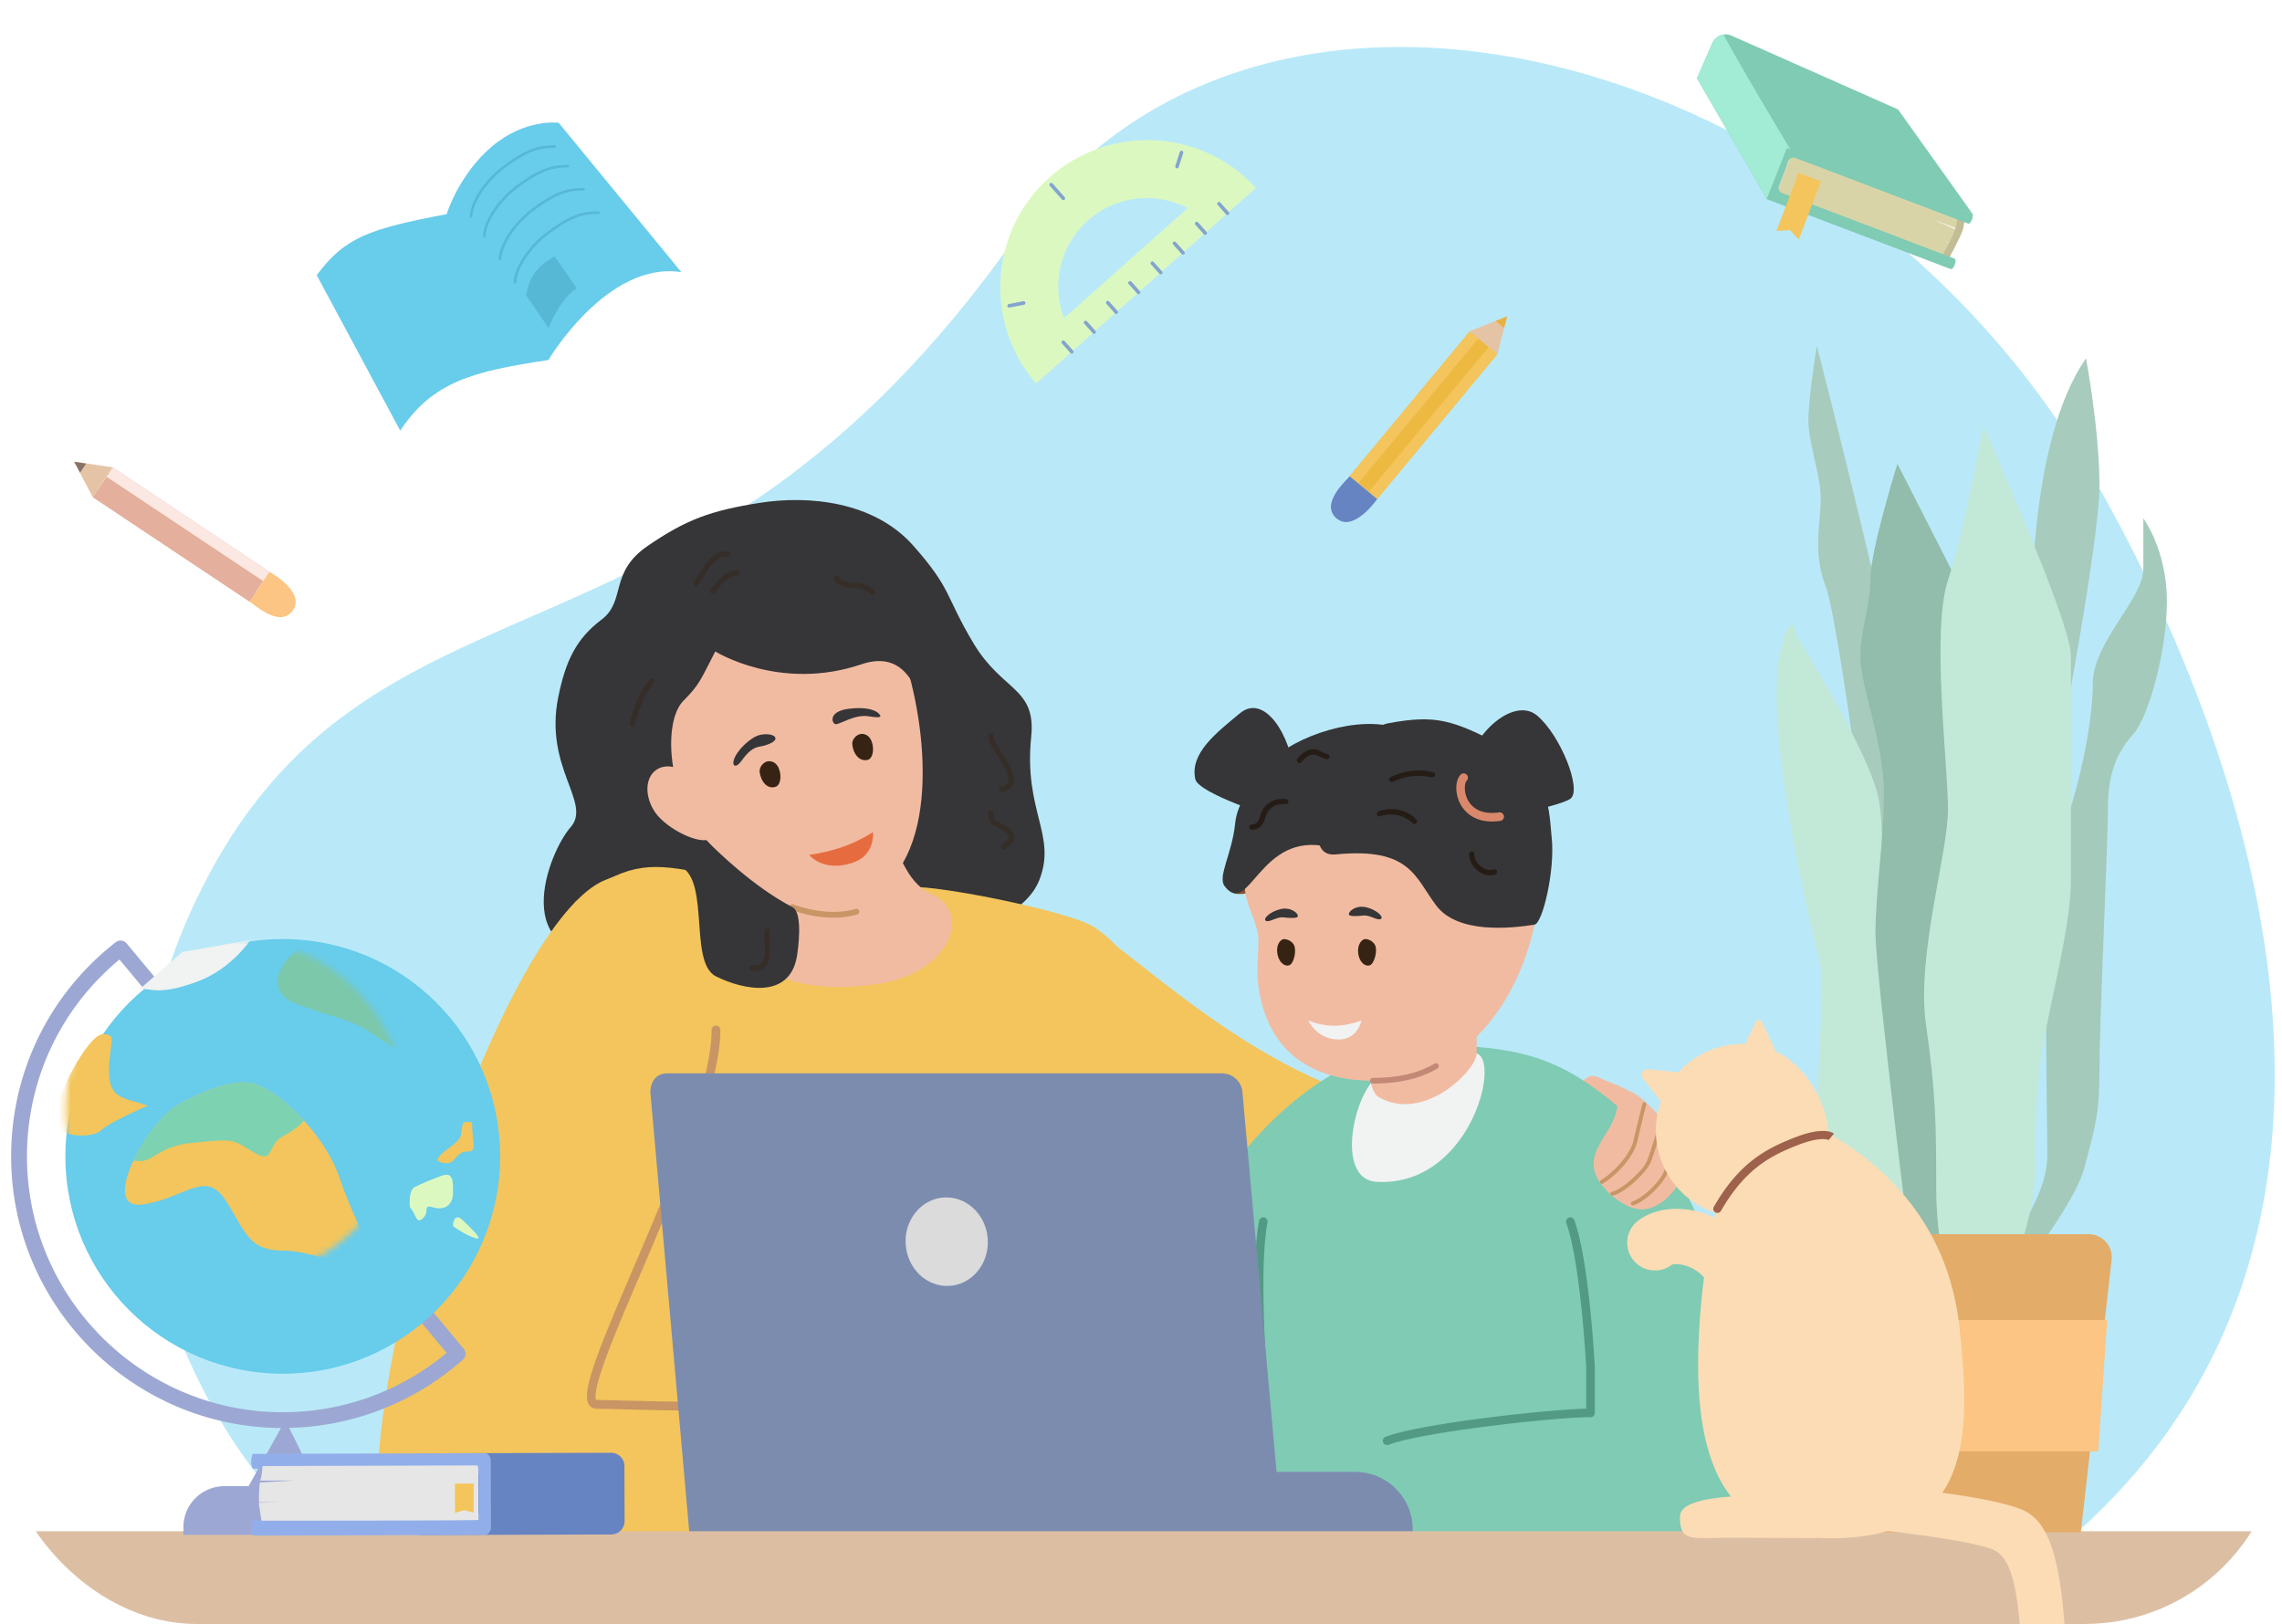 <svg width="371" height="264" fill="none" xmlns="http://www.w3.org/2000/svg"><path fill-rule="evenodd" clip-rule="evenodd" d="M196.818 262.2c45.235 0 86.857.671 119.886 1.8 80.83-45.909 52.836-135.417 23.819-186.033-40.395-70.464-135.826-95.782-175.321-39.564-53.584 76.301-105.275 49.67-133.187 107.618C4.103 203.968 46.493 259.516 76.953 264c33.028-1.129 74.651-1.8 119.875-1.8h-.01Z" fill="#B9E9F8"/><g clip-path="url(#a)"><path d="M259.908 175.145c-2.506-1.227-4.37 2.749-1.337 3.912 3.033 1.163 4.753 1.922 5.708 1.922.955 0 1.829-2.478 1.013-3.294-.816-.816-3.653-1.695-5.384-2.54Z" fill="#F1BBA2"/><path d="M140.979 142.723c4.249 0 5.366 5.458 10.669 7.217 6.576 2.182 15.12-1.267 17.325-6.893 2.866-7.31-2.558-11.118-1.325-23.266.816-8.05-4.666-7.338-9.36-15.175-4.695-7.842-3.439-8.692-9.806-15.898-6.368-7.205-17.008-8.224-25.002-6.957-7.994 1.268-11.977 2.732-18.234 7.032-6.258 4.3-3.427 8.907-7.45 11.946-4.024 3.032-5.818 6.557-7.034 12.588-2.338 11.575 5.523 17.171 1.992 21.17-3.531 3.999-10.698 21.923 7.843 20.841 6.553-.382 12.423 1.771 15.636-3.2 4.729-7.316 7.091-2.448 13.568-5.655 6.484-3.212 11.173-3.738 11.173-3.738l.005-.012Z" fill="#363537"/><path d="M93.463 146.682c15.612-12.704 17.094 0 54.547-2.483 4.619-.307 25.644 3.924 29.702 6.418 20.573 12.634 36.654 95.373 36.654 95.373l-119.132-1.314-1.771-97.994Z" fill="#F3C55C"/><path d="M123.323 140.906c-.272 5.243-5.048.283-5.048 6.927 0 5.77 6.461 14.99 24.747 12.067 11.63-1.857 15.126-11.783 8.214-14.677-3.913-1.638-5.76-8.218-5.76-8.218l-22.153 3.895v.006Z" fill="#F1BBA2"/><path d="M148.115 110.845c3.595 14.4 3.456 35.316-12.949 36.572-20.07 1.539-42.165-37.839-26.061-52.296 16.104-14.458 33.916-4.665 39.01 15.724Z" fill="#F1BBA2"/><path d="M116.291 105.891c-2.361 4.555-2.529 5.371-5.146 7.987-2.616 2.616-2.373 9.393-1.123 13.259 5.957 18.433.857 9.532-.324 10.713-1.181 1.18-6.072-10.858-6.744-11.529-.677-.677-5.985-19.979-5.985-22.004 0-2.026 12.787-14.237 14.333-15.789 1.551-1.55 15.513-4.444 19.479-4.444 3.965 0 11.89-.504 13.58 2.193 1.684 2.697 12.648 25.292 12.648 25.292s6.576 10.527 2.13 10.232c-5.69-.382-6.761-1.528-8.22-4.856-1.563-3.577-3.044-11.61-10.882-8.953-13.251 4.485-23.746-2.089-23.746-2.089v-.012Z" fill="#363537"/><path d="M61.886 253.994c-5.077-31.606 20.133-104.32 36.498-110.941 11.531-4.671 20.416-.996 22.558 11.766 2.142 12.761-17.354 72.894-17.354 72.894s57.175-15.708 62.24 0c5.059 15.707 2.53 26.836 2.53 26.836l-106.466-.555h-.006Z" fill="#F3C55C"/><path d="M114.745 229.316c-5.239 0-9.893-.116-13.413-.209-1.696-.04-3.166-.081-4.364-.098a1.438 1.438 0 0 1-1.228-.66c-1.308-2.02 1.54-8.912 7.126-21.952 5.714-13.346 12.822-29.956 12.822-38.967a.712.712 0 1 1 1.424 0c0 9.306-7.172 26.061-12.937 39.529-2.299 5.365-4.464 10.429-5.824 14.202-1.945 5.4-1.528 6.285-1.412 6.419h.046c1.204.017 2.68.052 4.382.098 7.815.197 19.618.498 31.763-.399a.713.713 0 1 1 .104 1.423c-6.374.469-12.776.608-18.489.608v.006Z" fill="#C99565"/><path d="M123.508 125.175c-.127.822.736 3.305 2.576 2.737 1.216-.376 1.013-3.478-.416-4.045-1.164-.457-2.032.486-2.16 1.308ZM138.596 120.568c-.214.805.544 3.351 2.431 2.975 1.25-.243 1.21-3.334-.145-4.045-1.105-.585-2.072.266-2.286 1.07Z" fill="#372313"/><path d="M131.562 138.978c1.002 1.158 3.404 2.518 7.097 1.268 3.694-1.25 3.271-4.972 3.271-4.972-3.334 2.107-6.512 3.12-10.368 3.699v.005Z" fill="#E66C40"/><path d="M135.891 117.727c.741 0 3.086-1.644 5.314-1.285 2.229.359 2.148.052 1.615-.486-.538-.539-2.049-1.094-4.874-.73-3.427.446-2.697 2.501-2.055 2.501ZM126.067 120.088c.04-.712-1.488-.886-2.594-.596-1.516.399-3.832 2.61-4.214 4.196-.203.827.382 1.233 1.233.069 1.007-1.371 1.8-2.205 3.08-2.402 1.03-.162 2.466-.706 2.495-1.261v-.006Z" fill="#363537"/><path d="M113.295 127.398c1.806 2.546 4.295 7.552 2.443 8.866-1.853 1.314-7.346-1.557-9.152-4.103-1.806-2.547-1.772-5.678.081-6.992 1.852-1.313 4.822-.318 6.628 2.229Z" fill="#F1BBA2"/><path d="M135.48 149.176c-3.641 0-6.663-1.215-6.831-1.285a.466.466 0 0 1 .353-.862c.052.023 5.309 2.13 10.102.729a.468.468 0 0 1 .578.318.468.468 0 0 1-.318.579c-1.308.382-2.634.527-3.884.527v-.006Z" fill="#C99565"/><path d="M115.243 137.011c1.314 1.313 7.398 7.269 13.586 10.452 1.794.926.886 7.084.729 8.004-1.181 7.003-8.683 5.492-13.163 3.253-4.811-2.408-.307-17.756-7.114-18.219-7.717-.527-10.785 2.887-11.908 2.592-2.2-.584 1.743-3.999 7.109-5.614 4.301-1.29 9.974-.972 10.761-.468Z" fill="#363537"/><path d="M118.501 89.68c-2.918-.48-4.342 3.033-5.708 4.96-.272.382.359.868.648.504 1.274-1.586 2.438-4.937 4.944-4.63.469.058.585-.753.11-.834h.006ZM119.82 92.684c-1.968.18-3.12 1.701-4.261 3.143-.33.416.249 1.007.591.59.978-1.21 2.003-2.686 3.675-2.888.527-.064.55-.897 0-.845h-.005ZM105.712 110.423c-1.678 2.014-2.819 4.584-3.288 7.165-.098.526.707.758.817.226.486-2.42 1.516-4.862 3.062-6.801.33-.411-.243-1.001-.591-.59ZM125.159 151.341c.04-.55-.799-.538-.851 0-.104 1.169.122 2.344.064 3.519-.029.526-.093 1.14-.423 1.574-.423.556-1.117.556-1.754.509-.556-.04-.527.782 0 .851 3.902.486 2.802-4.109 2.964-6.453ZM164.235 124.689c-.48-.995-1.106-1.91-1.69-2.842-.382-.613-1.071-1.475-1.036-2.239.023-.533-.799-.533-.828 0-.041.642.318 1.284.625 1.823.481.85 1.036 1.661 1.534 2.5.452.752.961 1.58 1.106 2.465.15.921-.388 1.308-1.216 1.534-.532.145-.307.932.226.822.845-.18 1.644-.654 1.841-1.551.185-.851-.191-1.754-.556-2.506l-.006-.006ZM164.281 134.892c-.48-.538-1.088-.798-1.725-1.099-.77-.371-1.163-.735-1.053-1.65.052-.457-.753-.573-.816-.11-.191 1.36.48 2.043 1.649 2.587.579.267 1.529.672 1.673 1.389.11.567-.828 1.025-1.157 1.389-.365.405.202.984.602.602.439-.422 1.076-.775 1.331-1.354.284-.642-.07-1.268-.498-1.748l-.006-.006ZM142.177 95.977c-.736-.787-1.673-1.07-2.721-1.169-1.181-.116-2.333-.052-3.149-1.059-.353-.434-.955.18-.614.614 1.523 1.915 4.237.59 5.876 2.216.388.388.972-.202.602-.602h.006Z" fill="#352D27"/><path d="M173.848 149.234c6.489.88 27.079 24.967 53.14 30.558 26.061 5.591 35.583-.307 35.583-.307l11.126 18.023c-25.499 18.676-65.331 8.866-90.582-3.71l-9.267-44.564Z" fill="#F3C55C"/><path d="M277.186 251.424s15.745-49.674-17.256-74.017c-6.947-5.122-12.99-7.535-27.595-7.483-15.554.058-29.551 14.625-35.051 24.493-10.188 18.283-18.628 57.007-18.628 57.007h98.53Z" fill="#7FCBB4"/><path d="M258.578 251.384a.693.693 0 0 1-.694-.695v-28.301c-.006-.133-.88-16.992-3.242-23.555a.691.691 0 0 1 .423-.891.69.69 0 0 1 .891.422c2.437 6.76 3.288 23.295 3.329 23.995v28.336a.693.693 0 0 1-.695.694l-.012-.005ZM207.247 246.875a.693.693 0 0 1-.688-.619c-.168-1.453-4.122-35.744-1.864-47.794a.698.698 0 0 1 1.372.261c-2.223 11.841 1.84 47.024 1.881 47.377a.7.7 0 0 1-.614.775H207.247Z" fill="#539A85"/><path d="M223.194 175.688c-3.496 3.971-5.725 16.119.654 16.443 14.999.77 20.226-19.597 16.209-20.893-9.181-2.969-16.863 4.45-16.863 4.45Z" fill="#F1F2F2"/><path d="M222.556 165.531c0 1.551-.909 11.448 1.638 12.86 7.456 4.133 15.873-4.514 15.873-7.147v-8.496l-17.505 2.789-.006-.006Z" fill="#F1BBA2"/><path d="M210.585 126.657c-.73-7.57-5.158-13.89-8.984-10.719-3.827 3.172-8.203 6.511-7.271 10.719.521 2.355 12.787 6.204 12.787 6.204l3.468-6.204Z" fill="#363537"/><path d="M203.038 134.042a.697.697 0 0 1-.44-1.239c2.437-1.962 3.624-4.057 3.624-6.401 0-.387.312-.694.694-.694.382 0 .695.312.695.694 0 2.755-1.395 5.273-4.145 7.489a.69.69 0 0 1-.434.157l.006-.006Z" fill="#DE501D"/><path d="M205.223 144.644c-2.426.544-4.22 1.169-5.216.18-.996-.996 0-3.56 0-3.56l3.201-.515 2.015 3.895Z" fill="#82512B"/><path d="M250.043 147.22c-2.304 15.887-12.509 28.469-26.83 28.469-10.582 0-17.569-5.296-18.715-16.124-.266-2.518.243-6.014.052-7.489-.318-2.483-2.148-5.238-2.148-7.842 0-15.887 13.662-23.509 27.983-23.509s21.939 10.776 19.658 26.495Z" fill="#F1BBA2"/><path d="M219.291 148.649c-.058-.515 1.164-1.551 2.836-1.157 1.668.393 2.906 1.574 2.362 1.898-.544.324-1.765-.683-2.83-.561-1.066.115-2.322.185-2.362-.18h-.006ZM211.002 148.95c.058-.515-1.164-1.551-2.837-1.157-1.667.393-2.905 1.574-2.361 1.898.544.324 1.765-.683 2.83-.561 1.065.121 2.322.185 2.362-.18h.006ZM217.146 138.897c12.191-1.192 12.88 3.722 16.364 8.323 3.491 4.601 12.035 3.715 15.96 3.096 1.337-.208 3.357-8.901 2.802-14.093-.411-3.848-.186-10.921-8.116-15.041-7.931-4.121-10.686-5.047-18.391-3.618-7.699 1.43-16.063 22.062-8.625 21.333h.006Z" fill="#363537"/><path d="M237.885 127.137c.729-7.57 8.144-14.012 11.977-10.84 3.832 3.172 7.415 12.183 5.429 13.56-1.985 1.378-13.939 3.484-13.939 3.484l-3.467-6.204Z" fill="#363537"/><path d="M242.544 133.544c-3.375 0-4.764-2.066-5.227-3.039-.811-1.695-.724-3.767.197-4.618a.697.697 0 0 1 .943 1.024c-.324.301-.527 1.661.11 2.993.486 1.018 1.8 2.65 5.14 2.158a.701.701 0 0 1 .793.591.697.697 0 0 1-.59.792c-.492.07-.949.105-1.372.105l.006-.006Z" fill="#D9886B"/><path d="M199.084 144.048c4.069 5.284 5.661-9.092 16.972-6.343 4.417 1.071.95-6.499 5.158-9.433 4.203-2.935 10.906-9.498 3.612-10.447-7.294-.949-17.169 3.264-19.913 7.767-1.221 2.002-3.745 4.676-4.11 8.288-.486 4.873-2.888 8.646-1.713 10.168h-.006Z" fill="#363537"/><path d="M212.703 165.885s1.268 2.916 4.648 3.096c3.381.179 3.989-3.068 3.989-3.068-2.976 1.013-5.551 1.222-8.637-.028Z" fill="#F1F2F2"/><path d="M221.761 152.689c-.59.22-1.187 1.169-.903 2.57.284 1.394 1.331 2.008 1.986 1.585.654-.422 1.123-2.378.712-3.194-.411-.816-1.419-1.1-1.801-.955l.006-.006ZM208.526 152.712c-.579.243-1.141 1.215-.799 2.604.341 1.384 1.407 1.951 2.049 1.505.643-.451 1.025-2.419.585-3.218-.44-.798-1.465-1.041-1.835-.885v-.006Z" fill="#372313"/><path d="M230.267 133.237c-1.441-1.666-4.139-2.112-6.142-1.337-.486.191-.283.973.22.793 1.835-.654 3.931-.22 5.32 1.146.394.388.961-.191.602-.602ZM233.029 125.546c-2.46-.591-4.729-.301-6.987.816-.486.243-.058.966.429.729 2.083-1.013 4.081-1.169 6.338-.735.527.104.758-.683.226-.81h-.006ZM242.88 141.345c-1.448.475-3.254-1.053-3.196-2.534.023-.533-.787-.527-.822 0-.127 1.967 2.304 4.109 4.243 3.35.492-.196.301-.989-.225-.816ZM209.061 129.881c-1.407-.134-2.82.335-3.642 1.539-.306.446-.457.955-.619 1.464-.237.747-.492 1.088-1.314 1.164-.533.052-.55.833 0 .845 1.216.017 1.812-.695 2.159-1.777.203-.637.394-1.21.909-1.679.683-.625 1.615-.793 2.512-.74.533.029.516-.77 0-.816h-.005ZM215.833 122.606c-.932-.238-1.557-.921-2.588-.793-.961.121-1.725.793-2.315 1.516-.336.411.22 1.007.596.596.567-.607 1.268-1.337 2.182-1.25.678.064 1.233.602 1.905.735.521.104.747-.671.22-.804Z" fill="#251C16"/><path d="M223.197 176.152a.465.465 0 0 1-.463-.463c0-.255.209-.463.463-.463 4.053 0 7.427-.782 10.021-2.321a.463.463 0 0 1 .636.162.464.464 0 0 1-.162.637c-2.738 1.626-6.269 2.448-10.495 2.448Z" fill="#C48976"/><path d="M225.828 251.58c0-7.437 10.391-21.906 29.465-21.906 19.073 0 28.845 1.331 28.845 1.331v20.297l-58.31.278Z" fill="#7FCBB4"/><path d="M225.502 234.918a.699.699 0 0 1-.249-1.348c5.934-2.269 28.295-4.642 33.331-4.578a.69.69 0 0 1 .689.706.695.695 0 0 1-.694.689h-.012c-4.822-.07-27.143 2.315-32.81 4.485a.755.755 0 0 1-.249.046h-.006Z" fill="#539A85"/><path d="M132.838 239.282h87.508c5.146 0 9.325 4.179 9.325 9.324v1.447h-96.839v-10.777l.006.006Z" fill="#7C8CAF"/><path d="M208.507 250.058h-96.359l-6.333-71.597c-.364-2.066.539-3.97 2.611-3.97h90.263c1.609 0 2.993 1.169 3.277 2.778l6.541 72.789Z" fill="#7C8CAF"/><path d="M160.586 201.42c.255 3.97-2.523 7.379-6.205 7.617-3.682.237-6.877-2.784-7.138-6.754-.26-3.971 2.524-7.38 6.206-7.617 3.682-.237 6.877 2.784 7.137 6.754Z" fill="#DBDBDB"/><path d="M371.005 248.93H-.85v15.227h371.855V248.93Z" fill="#DCBFA3"/><path d="M330.196 108.264c0-6.754-.729-36.143 8.944-50.016 0 0 2.188 11.68 2.188 20.72s-6.756 44.263-6.756 44.263l-4.382-14.967h.006ZM295.378 56.24s18.437 71.372 18.437 85.609c0 14.237-8.492 8.762-8.492 8.762s-6.298-49.558-8.492-55.218c-2.188-5.66-.822-10.406-.822-14.33 0-3.924-2.009-8.942-2.009-12.687 0-3.744 1.372-12.136 1.372-12.136h.006Z" fill="#A7CBBD"/><path d="M321.076 213.071c1.644-7.021 11.774-16.177 11.774-25.338 0-9.162-1.094-44.263 1.916-51.283 3.01-7.021 5.476-18.619 5.476-25.338 0-6.719 8.215-13.734 8.215-18.619v-8.241s3.832 5.191 3.832 13.433c0 8.241-3.011 18.925-5.476 21.674-2.466 2.749-4.11 6.106-4.11 11.905 0 5.799-1.372 34.494-1.372 42.127 0 7.634-.55 9.156-2.466 16.483-1.916 7.327-16.434 24.724-16.434 24.724l-1.372-1.527h.017Z" fill="#A4CABB"/><path d="M305.46 213.07c-3.832-8.548-9.858-26.86-9.858-35.715 0-8.855 1.372-17.397 0-22.282-1.372-4.884-9.071-37.503-6.073-49.5 1.87-7.478 2.513-2.211 2.513-2.211s12.052 19.052 13.418 26.68c1.366 7.628-.423 21.981 1.372 26.229 1.788 4.248 4.932 14.371 4.932 21.09v34.8l-6.298.915-.006-.006Z" fill="#C2E8D8"/><path d="m321.071 100.121-12.596-24.724s-4.382 14.04-4.382 18.618c0 4.578-1.644 8.242-1.644 12.82 0 4.577 3.832 14.04 3.832 21.981 0 7.94-1.372 16.176-1.372 22.895 0 6.719 6.848 61.359 6.848 61.359h4.932l4.382-112.943v-.006Z" fill="#92BCAB"/><path d="M316.694 213.07c0-6.106-1.916-10.99-1.916-20.146s0-14.955-1.644-26.252c-1.644-11.298 3.56-27.781 3.56-35.108 0-7.327-2.738-29.001 0-37.242 2.738-8.242 5.748-25.031 5.748-25.031s14.24 31.744 14.24 37.242v36.63c0 7.02-3.01 18.317-4.382 25.945-1.372 7.634-1.372 13.433-1.372 21.368 0 7.934-6.182 22.588-6.182 22.588h-8.058l.006.006Z" fill="#C2E8D8"/><path d="M338.29 249.092h-39.618l-5.221-44.251a3.767 3.767 0 0 1 3.745-4.208h42.356c2.252 0 4 1.956 3.745 4.19l-5.001 44.269h-.006Z" fill="#E3AC69"/><path d="M341.132 235.948H295.54L294 214.592h48.579l-1.447 21.356Z" fill="#FCC583"/><path d="M45.976 232.146c-24.353 0-44.167-19.811-44.167-44.159 0-13.688 6.193-26.38 17.001-34.818a1.283 1.283 0 0 1 1.777.191l54.802 65.903a1.28 1.28 0 0 1-.14 1.782 44.109 44.109 0 0 1-29.278 11.095l.005.006Zm-26.552-76.164c-9.575 7.935-15.04 19.533-15.04 32.011 0 22.93 18.657 41.583 41.592 41.583a41.55 41.55 0 0 0 26.628-9.636l-53.18-63.958Z" fill="#9CA8D3"/><path d="M45.97 223.32c19.519 0 35.34-15.819 35.34-35.333 0-19.514-15.821-35.333-35.34-35.333-19.517 0-35.34 15.819-35.34 35.333 0 19.514 15.823 35.333 35.34 35.333Z" fill="#68CCEB"/><mask id="b" style="mask-type:luminance" maskUnits="userSpaceOnUse" x="10" y="152" width="56" height="56"><path d="M38.236 207.852c15.245 0 27.604-12.356 27.604-27.599 0-15.242-12.359-27.599-27.604-27.599-15.246 0-27.605 12.357-27.605 27.599 0 15.243 12.359 27.599 27.605 27.599Z" fill="#fff"/></mask><g mask="url(#b)"><path d="M28.672 179.746c-5.47 3.692-12.365 17.067-5.47 16.054 6.888-1.013 10.135-5.672 13.377-.81 3.242 4.861 3.589 8.311 9.395 8.311 5.806 0 13.343 4.34 14.524 3.166 1.175-1.175-3.04-8.23-5.268-14.921-2.228-6.684-8.92-13.375-13.377-15.198-4.458-1.823-13.176 3.398-13.176 3.398h-.005Z" fill="#F3C55C"/><path d="M49.42 182.171c-2.519-2.761-5.326-4.908-7.572-5.823-4.458-1.823-13.175 3.398-13.175 3.398-2.518 1.701-5.337 5.451-6.976 8.907 3.306.706 3.531-2.275 9.465-2.854 6.888-.677 6.483-.683 9.997 1.482 3.514 2.164 2.2-1.21 4.816-2.564 1.673-.862 2.825-1.783 3.444-2.546Z" fill="#7DD2B1"/><path d="M24.008 179.745c-3.85-1.371-6.281-.966-6.281-5.631s1.476-5.99-.984-5.99-7.936 10.632-7.936 13.78c0 3.149 6.269 3.201 7.6 1.869 1.332-1.331 7.6-4.028 7.6-4.028Z" fill="#F3C55C"/><path d="M57.851 151.392c-10.339 0-16.822 9.145-9.73 11.778 7.09 2.633 8.312 2.199 12.566 4.954 4.255 2.749 8.307 6.193 9.326 3.559 1.013-2.633 5.268-3.241 5.268-5.469s-15.81-14.816-17.43-14.816v-.006Z" fill="#7CC8AA"/><path d="M22.756 160.745c2.101 0 3.039 1.007 8.92-1.018 5.876-2.026 9.019-6.916 9.019-6.916l-11.045 1.95-6.888 5.984h-.006Z" fill="#F1F2F2"/></g><path d="M66.659 196.292c1.013 1.013.96 2.888 2.13 1.725 1.163-1.164-.203-2.281 1.725-1.725 1.928.556 3.143-.608 3.143-2.332 0-1.725.104-3.548-1.823-2.836-1.928.712-3.144 1.215-4.36 1.823-1.215.607-.81 3.345-.81 3.345h-.005ZM73.644 199.33c0-1.215.591-1.979 1.621-.949 1.03 1.03 3.751 3.478 1.928 2.871-1.823-.608-3.543-1.927-3.543-1.927l-.006.005Z" fill="#DCF8C1"/><path d="M71.113 188.693c0-1.013 2.142-2.101 3.288-3.241 1.14-1.14.267-3.039 1.326-3.039 1.06 0 1.06-.306 1.06 1.216s.81 3.547-.609 3.547c-1.418 0-1.62.608-2.53 1.523-.914.914-2.535 0-2.535 0v-.006Z" fill="#F3C55C"/><path d="m46.392 230.861 6.403 12.97H39.168l7.224-12.97Z" fill="#9CA8D3"/><path d="M36.48 241.597h19.004a6.667 6.667 0 0 1 6.662 6.661v1.25h-32.33v-1.25a6.667 6.667 0 0 1 6.663-6.661Z" fill="#9CA8D3"/><path d="M262.932 179.792c-.486 5.122-7.369 8.126-1.487 14.006 1.649 1.649 4.121 3.09 6.101 2.766 3.56-.584 6.431-4.873 6.205-7.066-.648-6.228-8.44-12.941-9.29-12.091-.851.851-1.361.654-1.529 2.385Z" fill="#F1BBA2"/><path d="M260.429 192.449a.325.325 0 0 1-.272-.15.311.311 0 0 1 .104-.434c2.165-1.331 4.811-4.208 5.326-6.523.509-2.303 1.435-5.892 1.447-5.926a.319.319 0 0 1 .388-.226.316.316 0 0 1 .226.388c-.012.034-.932 3.611-1.442 5.909-.555 2.517-3.288 5.498-5.615 6.927a.294.294 0 0 1-.168.047l.006-.012ZM262.104 194.371a.316.316 0 0 1-.064-.625c1.598-.313 5.042-3.444 5.673-4.92.672-1.568 2.067-6.302 2.067-6.858a.32.32 0 0 1 .318-.318.32.32 0 0 1 .318.318c0 .747-1.499 5.672-2.112 7.107-.649 1.516-4.191 4.914-6.136 5.29-.018 0-.041.006-.058.006h-.006ZM265.462 195.945a.317.317 0 0 1-.302-.214.317.317 0 0 1 .197-.405c2.084-.73 4.492-3.346 5.1-4.758.625-1.447 1.702-4.879 1.708-4.913a.319.319 0 1 1 .608.191c-.047.144-1.1 3.495-1.731 4.971-.643 1.499-3.155 4.3-5.476 5.111a.348.348 0 0 1-.104.017Z" fill="#C99565"/><path d="m99.38 249.452-31.212.092-.04-13.282 31.213-.093a2.172 2.172 0 0 1 2.177 2.164l.026 8.936a2.171 2.171 0 0 1-2.164 2.177v.006Z" fill="#6683C2"/><path d="m77.832 245.816-.017-5.955c0-.666-.469-1.21-1.048-1.21l-35.618.11a.101.101 0 0 1-.086-.058c-.319-.694-.307-1.464 0-2.291.017-.041.046-.064.086-.064l37.586-.116c.573 0 1.042.538 1.048 1.21l.035 10.863c0 .665-.463 1.21-1.042 1.215l-37.383.116c-.174 0-.33-.121-.388-.312-.197-.602-.18-1.222.005-1.864.058-.191.215-.318.388-.318l35.392-.105c.573 0 1.042-.544 1.042-1.215v-.006Z" fill="#92AEEA"/><path d="m47.953 240.671-5.672.017c.104-.295.243-.295.405-2.361l34.9-.104c.127 0 .168.544.174.689l.023 8.166c0 .145-35.277.127-35.277.127-.278-1.968-.347-2.06-.44-2.911l3.398-.087-3.317.012c-.092 0-.052-2.147.087-3.218l5.72-.336v.006Z" fill="#E6E6E6"/><path d="m77.002 241.169.011 3.883.006.868-1.528-.428-1.522.44v-.868l-.012-3.884 3.045-.011Z" fill="#F3C55C"/><path d="M297.2 185.99c-1.001 7.715-8.434 12.924-16.116 11.709-7.681-1.216-12.926-8.433-11.704-16.113 1.215-7.68 8.434-12.923 16.115-11.702 7.682 1.221 12.452 10.354 11.711 16.112l-.006-.006Z" fill="#FCDCB5"/><path d="M318.564 215.779c1.852 17.316 2.258 34.291-20.938 34.291-17.684 0-22.402-13.04-21.429-32.983.955-19.58 6.68-39.9 17.366-34.801 11.843 5.649 23.126 16.02 25.001 33.493Z" fill="#FCDCB5"/><path d="M279.202 197.178a.664.664 0 0 1-.573-.995c4.185-7.269 8.579-9.463 13.088-11.24 4.66-1.834 6.177-.862 6.437-.648l-.851 1.025s.012.011.035.023c-.011-.006-1.204-.712-5.129.833-4.277 1.684-8.451 3.768-12.422 10.667a.666.666 0 0 1-.579.335h-.006Z" fill="#9E614B"/><path d="M332.24 284.859h-.162a3.616 3.616 0 0 1-3.456-3.768c0-.064.283-6.731-.052-13.855-.579-12.241-2.709-14.382-4.348-15.239-2.431-1.169-12.364-2.72-21.869-3.542a3.612 3.612 0 1 1 .625-7.199c5.053.439 21.881 2.054 26.391 4.468 2.373 1.267 3.965 4.057 5.007 8.779.665 3.004 1.129 6.893 1.377 11.558.417 7.778.105 15.042.093 15.348a3.617 3.617 0 0 1-3.612 3.456l.006-.006ZM271.768 181.308l-4.66-6.001c-.498-.643.017-1.569.822-1.488l7.462.753-3.624 6.736ZM289.114 171.8l-2.669-5.638c-.174-.486-.863-.48-1.03 0l-2.356 5.065 6.055.567v.006ZM282.507 217.145c-2.298-.295-4.035-2.304-3.936-4.659.139-3.334-1.5-5.093-2.9-5.984-1.766-1.123-3.45-1.089-3.89-.886a4.52 4.52 0 0 1-6.293-.833 4.5 4.5 0 0 1 .805-6.32c3.236-2.501 8.457-2.611 12.996-.267 5.464 2.819 8.567 8.306 8.301 14.672a4.505 4.505 0 0 1-5.083 4.277ZM289.576 243.252c-.95 0-16.406-.92-16.452 3.287-.052 4.208 1.98 3.455 7.641 3.455s14.57.053 14.57.053l-5.759-6.795Z" fill="#FCDCB5"/><path d="m51.49 44.732 13.58 25.274c5.315-8.039 11.995-9.66 24.093-11.483L72.62 34.806c-12.544 2.396-16.527 3.739-21.123 9.926h-.006ZM89.161 58.518S98.718 42.37 110.77 44.24L90.823 19.955s-5.442-.717-10.843 3.85C74.58 28.37 72.617 34.8 72.617 34.8l16.544 23.718Z" fill="#68CCEB"/><path d="M76.597 35.397a.208.208 0 0 1-.208-.209c0-2.118 2.13-5.84 5.696-8.409 3.357-2.42 5.244-3.154 8.087-3.154.115 0 .208.092.208.208a.208.208 0 0 1-.208.209c-2.767 0-4.527.688-7.844 3.078-3.41 2.454-5.523 6.1-5.523 8.068a.208.208 0 0 1-.208.209ZM78.748 38.58a.208.208 0 0 1-.209-.209c0-2.118 2.13-5.84 5.696-8.409 3.358-2.42 5.25-3.154 8.087-3.154.116 0 .208.093.208.208a.207.207 0 0 1-.208.209c-2.767 0-4.527.688-7.844 3.078-3.41 2.454-5.522 6.1-5.522 8.068a.207.207 0 0 1-.209.209ZM81.312 42.318a.208.208 0 0 1-.209-.208c0-2.118 2.13-5.84 5.697-8.41 3.357-2.419 5.244-3.154 8.086-3.154.116 0 .209.093.209.209a.208.208 0 0 1-.209.208c-2.767 0-4.526.689-7.843 3.079-3.41 2.454-5.523 6.1-5.523 8.068a.208.208 0 0 1-.208.208ZM83.728 46.127a.208.208 0 0 1-.209-.209c0-2.118 2.13-5.84 5.697-8.41 3.357-2.418 5.244-3.153 8.086-3.153.116 0 .209.092.209.208a.207.207 0 0 1-.209.208c-2.767 0-4.526.69-7.843 3.08-3.41 2.453-5.523 6.1-5.523 8.067a.207.207 0 0 1-.208.209ZM85.54 47.996l3.629 5.33s1.91-4.844 4.613-6.441l-3.6-5.191s-2.079 1-3.323 2.766c-1.042 1.476-1.314 3.53-1.314 3.53l-.006.006Z" fill="#57B8D6"/><path d="m243.448 57.548-4.473-3.71L219.43 77.4l4.474 3.71 19.544-23.562Z" fill="#EDB941"/><path d="m243.447 57.554-1.394-1.157-19.545 23.562 1.395 1.156 19.544-23.561ZM240.369 55.001l-1.394-1.156-19.545 23.561 1.395 1.157L240.369 55Z" fill="#F3C55C"/><path d="m243.449 57.544-4.474-3.71 4.196-1.673 1.864-.74-.486 1.875-1.1 4.248Z" fill="#E5C3A5"/><path d="m244.53 53.325-1.372-1.14 1.864-.747-.492 1.887Z" fill="#E6B340"/><path d="M219.423 77.413c-.186.376-4.932 4.352-2.188 6.806 2.796 2.506 6.662-3.09 6.662-3.09l-4.474-3.71v-.006Z" fill="#6683C2"/><path d="m18.326 75.99-3.223 4.836 25.48 16.97 3.223-4.835-25.48-16.97Z" fill="#E4AF9C"/><path d="m18.329 75.996-1.005 1.508 25.48 16.97 1.005-1.507-25.48-16.97Z" fill="#FBE8E2"/><path d="m16.116 79.322-1.005 1.507 25.48 16.97 1.005-1.507-25.48-16.97Z" fill="#E4AF9C"/><path d="M18.314 75.982 15.09 80.82l-2.107-3.999-.926-1.77 1.916.283 4.341.648Z" fill="#E5C3A5"/><path d="m14 75.356-.99 1.482-.938-1.771 1.928.29Z" fill="#877268"/><path d="M40.588 97.807c.393.144 4.84 4.45 6.998 1.464 2.2-3.044-3.774-6.303-3.774-6.303l-3.224 4.839Z" fill="#FCC583"/><path d="M170.635 28.831c-9.783 8.704-10.732 23.642-2.182 33.51l4.017-3.577 3.086-2.743 21.522-19.151 3.085-2.75 4.018-3.57c-8.811-9.636-23.757-10.43-33.546-1.719Zm2.35 22.895c-2.066-5.428-.712-11.8 3.885-15.886 4.596-4.092 11.085-4.7 16.237-2.014l-20.122 17.906v-.006Z" fill="#DCF8C1"/><path d="M164.07 50.002a.286.286 0 0 1-.284-.237.294.294 0 0 1 .232-.342l2.356-.457a.291.291 0 0 1 .341.231.29.29 0 0 1-.231.342l-2.356.457h-.058v.006ZM191.355 27.367c-.029 0-.058 0-.087-.012a.295.295 0 0 1-.191-.364l.729-2.287a.296.296 0 0 1 .365-.19c.15.046.237.214.191.364l-.729 2.286a.293.293 0 0 1-.278.203ZM172.869 32.535a.277.277 0 0 1-.214-.098l-1.974-2.217a.292.292 0 0 1 .023-.41.292.292 0 0 1 .411.022l1.974 2.217a.293.293 0 0 1-.023.41.307.307 0 0 1-.191.076h-.006ZM174.243 57.48a.277.277 0 0 1-.214-.1l-1.377-1.544a.291.291 0 1 1 .434-.388l1.377 1.545c.105.122.099.301-.023.411a.275.275 0 0 1-.191.075h-.006ZM177.868 54.261a.277.277 0 0 1-.214-.098l-1.377-1.545a.291.291 0 1 1 .434-.388l1.377 1.545a.291.291 0 0 1-.214.486h-.006ZM181.476 51.044a.278.278 0 0 1-.214-.099l-1.378-1.545a.293.293 0 0 1 .023-.41.292.292 0 0 1 .411.022l1.378 1.546a.293.293 0 0 1-.023.41.307.307 0 0 1-.191.076h-.006ZM185.099 47.825a.277.277 0 0 1-.214-.098l-1.378-1.545a.293.293 0 0 1 .023-.411.292.292 0 0 1 .411.023l1.378 1.545a.293.293 0 0 1-.023.411.307.307 0 0 1-.191.075h-.006ZM188.708 44.608a.278.278 0 0 1-.214-.098l-1.378-1.546a.292.292 0 0 1 .435-.387l1.377 1.545a.292.292 0 0 1-.214.486h-.006ZM192.324 41.396a.278.278 0 0 1-.215-.099l-1.377-1.545a.291.291 0 1 1 .434-.388l1.377 1.546a.291.291 0 0 1-.214.486h-.005ZM195.933 38.178a.278.278 0 0 1-.214-.099l-1.378-1.545a.293.293 0 0 1 .023-.411.292.292 0 0 1 .411.023l1.378 1.545c.104.122.098.301-.023.411a.307.307 0 0 1-.191.076h-.006ZM199.556 34.96a.277.277 0 0 1-.214-.098l-1.378-1.546a.293.293 0 0 1 .023-.41.292.292 0 0 1 .411.023l1.378 1.545a.293.293 0 0 1-.214.486h-.006Z" fill="#83A4CE"/><path d="m314.17 35.648 4.486 1.702c0-.232-.115-.272.284-1.73l-27.595-10.487c-.098-.035-.277.324-.312.422l-2.113 5.562c-.035.098 27.884 10.614 27.884 10.614.724-1.262.805-1.302 1.094-1.852l-2.668-1.07 2.622.995c.069.029.59-1.447.758-2.223l-4.44-1.933Z" fill="#D9D4A7"/><path d="M318.218 35.116c.144 2.5-2.652 6.685-2.652 6.685l1.233.295s2.102-3.826 2.356-4.89c.255-1.066.255-1.743.255-1.743l-1.198-.341.006-.006Z" fill="#C2BD95"/><path d="m289.21 30.243 1.54-4.057a.882.882 0 0 1 1.141-.51l28.162 10.701s.058 0 .081-.017c.434-.382.619-.908.59-1.563 0-.028-.023-.057-.052-.069l-29.719-11.297a.887.887 0 0 0-1.141.51l-2.813 7.401a.886.886 0 0 0 .51 1.14l29.557 11.234a.351.351 0 0 0 .388-.098c.306-.353.457-.782.474-1.274a.352.352 0 0 0-.226-.335L289.72 31.37a.882.882 0 0 1-.51-1.14v.012Z" fill="#7FCBB4"/><path d="m292.413 28.09-2.946 7.738-.655 1.725 2.154-.168 1.482 1.55.654-1.724 2.946-7.738-3.635-1.383Z" fill="#F3C55C"/><path d="m287.231 32.315-11.34-19.585 2.483-5.712a2.376 2.376 0 0 1 3.137-1.221l27.074 11.997 12.081 16.934-30.165-10.666-3.27 8.247v.006Z" fill="#7FCBB4"/><path d="M280.215 5.623a2.357 2.357 0 0 0-1.841 1.4l-2.483 5.713 11.34 19.585 3.27-8.248.568.203c-3.161-5.267-8.597-14.394-10.854-18.647v-.006Z" fill="#A2EBD5"/></g><defs><clipPath id="a"><rect width="370.909" height="264" rx="32" fill="#fff"/></clipPath></defs></svg>